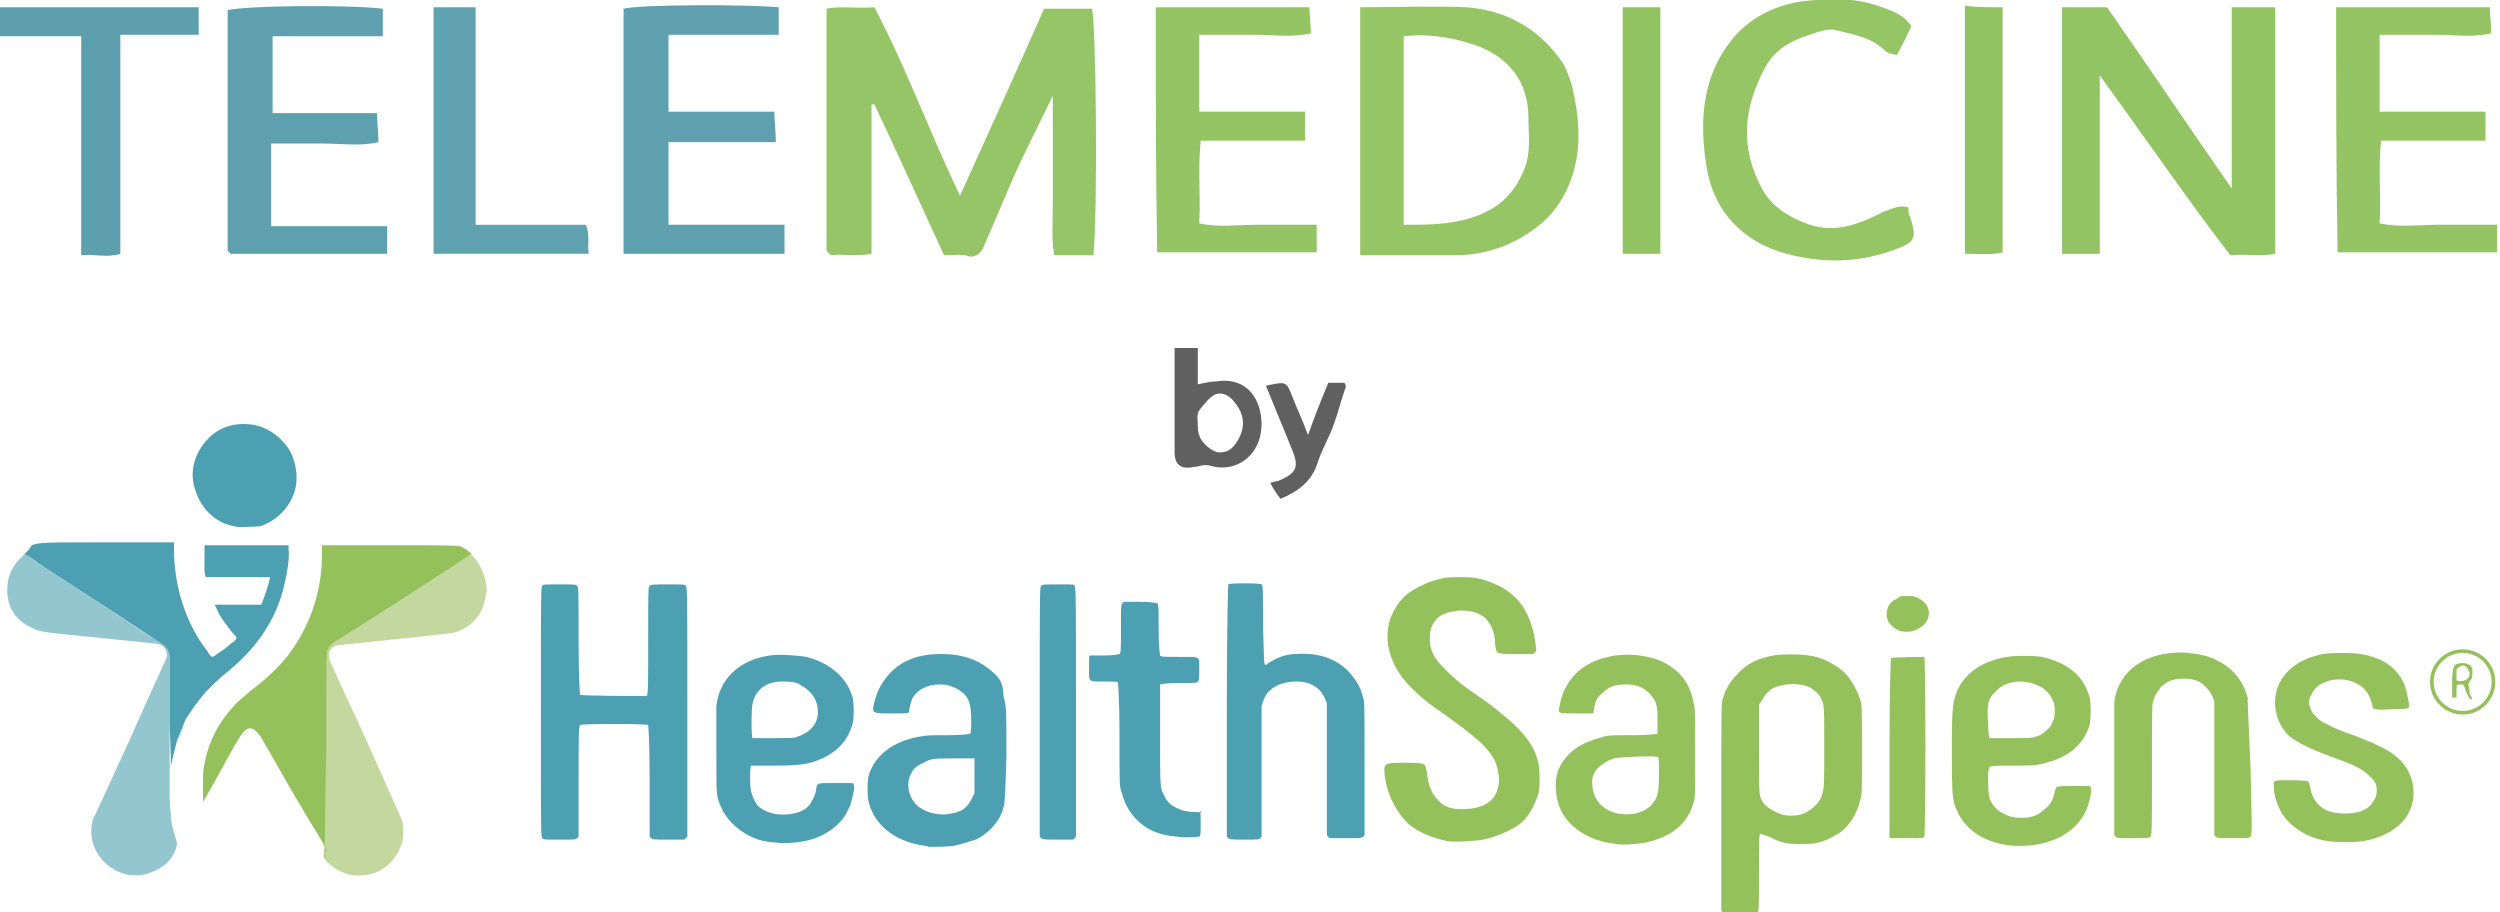 <?xml version="1.0" encoding="utf-8"?>
<!-- Generator: Adobe Illustrator 24.3.0, SVG Export Plug-In . SVG Version: 6.00 Build 0)  -->
<svg version="1.1" id="Layer_1" xmlns="http://www.w3.org/2000/svg" xmlns:xlink="http://www.w3.org/1999/xlink" x="0px" y="0px"
	 viewBox="0 0 172.4 62.9" style="enable-background:new 0 0 172.4 62.9;" xml:space="preserve">
<style type="text/css">
	.st0{fill:#95C567;}
	.st1{fill:#93C464;}
	.st2{fill:#95C565;}
	.st3{fill:#5EA0AE;}
	.st4{fill:#5FA0AE;}
	.st5{fill:#94C464;}
	.st6{fill:#5D9FAD;}
	.st7{fill:#61A2B0;}
	.st8{fill:#92C362;}
	.st9{fill:#606060;}
	.st10{fill:#C3D89F;}
	.st11{fill:#95C15D;}
	.st12{fill:#94C6D0;}
	.st13{fill:#4DA0B1;}
</style>
<g>
	<path class="st0" d="M65.1,17.6c-1.6-3.5-3.2-7-4.8-10.4c-0.1,0-0.1,0-0.2,0c0,3.4,0,6.8,0,10.3c-1,0.2-1.9,0-2.8,0.1
		c-0.1-0.1-0.1-0.1-0.2-0.2L57,17.3c0-5.5,0-11.1,0-16.7c1-0.2,2.1,0,3.3-0.1c2.2,4.2,3.8,8.6,5.9,13c2-4.4,3.9-8.6,5.8-12.9
		c1,0,2.2,0,3.3,0c0.3,1.1,0.4,14.3,0.1,17c-0.9,0-1.8,0-2.7,0c-0.2-1.1-0.1-2.3-0.1-3.4c0-1.2,0-2.5,0-3.7s0-2.3,0-3.9
		c-1,2.1-1.9,3.8-2.7,5.6c-0.7,1.6-1.4,3.3-2.1,4.9c-0.2,0.4-0.5,0.6-0.9,0.6C66.4,17.5,65.8,17.6,65.1,17.6z"/>
	<path class="st1" d="M144.8,5.2c0,4.3,0,8.3,0,12.3c-0.9,0-1.7,0-2.6,0c0-5.7,0-11.3,0-17c1,0,2,0,3.1,0c2.8,4,5.6,8.2,8.6,12.5
		c0-4.2,0-8.3,0-12.5c1,0,1.9,0,3,0c0,5.6,0,11.2,0,17c-0.9,0.2-1.9,0-3.1,0.1C150.8,13.7,148,9.6,144.8,5.2z"/>
	<path class="st2" d="M93.8,0.5c2.5,0,4.9-0.1,7.3,0c2.7,0.2,4.9,1.4,6.5,3.6c0.4,0.5,0.6,1.2,0.8,1.8c0.5,2.1,0.7,4.2,0,6.3
		c-0.6,1.8-1.7,3.1-3.2,4c-1.4,0.9-3.1,1.4-4.8,1.4c-2.2,0-4.3,0-6.6,0C93.8,11.9,93.8,6.3,93.8,0.5z M96.8,2.5c0,4.4,0,8.7,0,13
		c1.4,0,2.7,0,4-0.3c2.1-0.5,3.5-1.5,4.3-3.5c0.5-1.2,0.3-2.4,0.3-3.6c0-2.5-1.4-4.2-3.7-5C100.2,2.6,98.6,2.3,96.8,2.5z"/>
	<path class="st3" d="M26.7,17.5c-3.7,0-7.2,0-10.8,0l-0.1-0.1l-0.1-0.1c0-5.5,0-11.1,0-16.6c1.2-0.3,8-0.4,10.7-0.1
		c0,0.6,0,1.2,0,1.9c-2.5,0-5,0-7.6,0c0,1.8,0,3.5,0,5.3c2.3,0,4.7,0,7.2,0c0,0.7,0.1,1.3,0.1,2c-1.2,0.3-2.5,0.1-3.7,0.1
		s-2.4,0-3.7,0c0,1.9,0,3.8,0,5.7c2.7,0,5.3,0,8,0C26.7,16.2,26.7,16.8,26.7,17.5z"/>
	<path class="st4" d="M43,17.5c0-5.7,0-11.3,0-16.9c1.2-0.3,8.4-0.3,10.7-0.1c0,0.3,0,0.6,0,1c0,0.3,0,0.5,0,0.9c-1.4,0-2.7,0-3.9,0
		s-2.4,0-3.7,0c0,1.8,0,3.5,0,5.3c2.4,0,4.8,0,7.3,0c0,0.7,0.1,1.3,0.1,2.1c-0.9,0-1.7,0-2.5,0s-1.6,0-2.4,0c-0.8,0-1.7,0-2.5,0
		c0,2,0,3.8,0,5.7c2.7,0,5.3,0,8,0c0,0.7,0,1.3,0,2C50.4,17.5,46.8,17.5,43,17.5z"/>
	<path class="st5" d="M79.7,0.5c3.5,0,7,0,10.6,0c0,0.6,0.1,1.2,0.1,1.8c-1.3,0.3-2.6,0.1-3.8,0.1c-1.3,0-2.6,0-3.9,0
		c0,1.8,0,3.5,0,5.3c2.4,0,4.8,0,7.3,0c0,0.7,0,1.3,0,2c-2.3,0-4.7,0-7.2,0c-0.2,1.9,0,3.8-0.1,5.7c1.3,0.3,2.7,0.1,4,0.1
		s2.7,0,4.1,0c0,0.7,0,1.3,0,1.9c-3.6,0-7.3,0-11,0C79.7,11.9,79.7,6.2,79.7,0.5z"/>
	<path class="st5" d="M161.1,0.5c3.5,0,7,0,10.6,0c0,0.6,0.1,1.2,0.1,1.8c-1.3,0.3-2.6,0.1-3.8,0.1c-1.3,0-2.6,0-3.9,0
		c0,1.8,0,3.5,0,5.3c2.4,0,4.8,0,7.3,0c0,0.7,0,1.3,0,2c-2.3,0-4.7,0-7.2,0c-0.2,1.9,0,3.8-0.1,5.7c1.3,0.3,2.7,0.1,4,0.1
		s2.7,0,4.1,0c0,0.7,0,1.3,0,1.9c-3.6,0-7.3,0-11,0C161.1,11.9,161.1,6.2,161.1,0.5z"/>
	<path class="st2" d="M131.6,14.3c0,0.2,0,0.4,0.1,0.6c0.5,1.5,0.4,1.8-1,2.3c-2.4,0.9-4.9,1-7.5,0.3c-3-0.8-5-2.9-5.5-5.9
		s-0.4-6.1,1.6-8.7c1.2-1.6,3-2.5,4.9-2.8c1.7-0.2,3.6-0.3,5.3,0.3c0.8,0.3,1.7,0.5,2.3,1.4c-0.3,0.7-0.6,1.3-1,2
		c-0.3-0.1-0.6-0.1-0.8-0.3c-0.9-0.9-2.1-1.1-3.3-1.4c-0.6-0.2-1.3,0.1-1.9,0.3c-1.3,0.4-2.4,1-3.1,2.3c-1.5,2.8-1.7,5.5-0.2,8.3
		c0.7,1.3,1.9,2,3.3,2.5c1.9,0.6,3.5-0.1,5.1-0.9C130.5,14.4,131,14.1,131.6,14.3z"/>
	<path class="st6" d="M8.3,2.4c0,5.1,0,10.1,0,15.1c-0.9,0.3-1.8,0-2.7,0.1c0-5.1,0-10.1,0-15.1c-1.9,0-3.7,0-5.6,0c0-0.7,0-1.3,0-2
		c4.6,0,9.1,0,13.7,0c0,0.6,0,1.2,0,1.9C11.9,2.4,10.2,2.4,8.3,2.4z"/>
	<path class="st7" d="M32.8,15.5c2.7,0,5.1,0,7.6,0c0.3,0.7,0.1,1.3,0.2,2c-3.6,0-7.1,0-10.7,0c0-5.7,0-11.3,0-17c0.9,0,1.8,0,2.9,0
		C32.8,5.5,32.8,10.4,32.8,15.5z"/>
	<path class="st8" d="M114.5,17.5c-0.9,0-1.7,0-2.6,0c0-5.7,0-11.3,0-17c0.9,0,1.7,0,2.6,0C114.5,6.1,114.5,11.8,114.5,17.5z"/>
	<path class="st8" d="M138.1,0.5c0,5.7,0,11.3,0,16.9c-0.8,0.2-1.7,0.1-2.6,0.1c0-5.7,0-11.4,0-17.1C136.3,0.5,137.1,0.5,138.1,0.5z
		"/>
	<path class="st9" d="M81,24c0.6,0,1.1,0,1.6,0c0,0.9,0,1.7,0,2.5c0.5-0.1,0.9-0.2,1.3-0.2c2.6-0.4,3.4,2.1,3,3.8
		c-0.4,1.6-1.9,2.5-3.5,2c-0.5-0.1-0.7,0.1-1.1,0.1c-0.9,0.2-1.3-0.2-1.3-1C81,28.9,81,26.5,81,24z M82.6,29.2c0,0.3,0,0.6,0.1,0.8
		c0.1,0.5,0.9,1.2,1.4,1.2c0.7,0,1-0.4,1.3-0.9c0.5-0.9,0.4-1.8-0.3-2.6c-0.3-0.4-0.8-0.7-1.3-0.5c-0.4,0.2-0.8,0.7-1.1,1.1
		C82.5,28.6,82.6,29,82.6,29.2z"/>
	<path class="st9" d="M87.6,33.3c0.3-0.1,0.5-0.1,0.7-0.2c1.1-0.5,1.3-0.9,0.8-2.1c-0.6-1.5-1.2-2.9-1.8-4.4
		c1.4-0.3,1.4-0.3,1.8,0.7c0.3,0.8,0.7,1.6,1.1,2.7c0.5-1.4,0.9-2.4,1.4-3.6c0.4,0,0.7,0,1.1,0c0.1,0.1,0.1,0.2,0.1,0.3
		c-0.3,0.8-0.5,1.7-0.8,2.5c-0.3,0.9-0.8,1.7-1.1,2.6c-0.4,1.4-1.4,2.1-2.6,2.6C88,34,87.8,33.7,87.6,33.3z"/>
</g>
<path class="st10" d="M32.2,38c0.1,0,0.1,0.1,0.1,0.1c0.1,0.1,0.1,0.1,0.1,0.1c-0.1,0.1-8,5.2-9,5.8c-0.4,0.3-0.7,0.5-0.9,0.8
	c-0.1,0.1-0.1,0.7-0.1,7.2c0,3.9,0,7.1-0.1,7.1l0,0c0.1,0.2,0.2,0.3,0.3,0.4c0.5,0.4,0.8,0.6,1.4,0.8c0.4,0.1,1,0.1,1.5,0
	c1.1-0.3,1.8-1,2.2-2.1c0.1-0.3,0.1-0.4,0.1-0.8c0-0.4,0-0.6-0.1-0.9c-0.1-0.2-1.2-2.7-2.5-5.6c-1.4-3-2.5-5.4-2.5-5.5
	c0-0.2,0-0.2,0-0.4c0.1-0.3,0.4-0.5,0.6-0.5c0.1,0,1.8-0.2,3.8-0.4c3.7-0.4,3.9-0.4,4.3-0.5c1-0.3,1.8-1.1,2-2.1
	c0.2-0.8,0.2-0.8,0.1-1.4C33.3,39.2,32.8,38.4,32.2,38L32.2,38z"/>
<path class="st11" d="M103.9,49.5c-0.5-0.4-0.8-0.7-2.1-1.6c-1.2-0.8-1.7-1.3-2.2-1.8c-0.8-0.8-1-1.3-1-2.1c0-0.5,0.1-0.8,0.3-1.1
	c0.3-0.5,0.9-0.7,1.7-0.8c0.8,0,1.3,0.1,1.8,0.5c0.4,0.4,0.7,1,0.7,1.8c0.1,0.7,0,0.7,1.4,0.7c0.6,0,1.1,0,1.2,0
	c0.2-0.1,0.3-0.2,0.2-0.6c-0.1-1-0.4-1.9-0.9-2.7c-0.4-0.6-1.2-1.3-2.1-1.6c-0.7-0.3-1.2-0.4-2.1-0.4c-0.8,0-1.1,0-1.8,0.2
	c-0.7,0.2-1.5,0.6-2,1s-1,1.2-1.2,1.9c-0.4,1.6,0.2,3.3,1.7,4.7c0.6,0.6,1,0.9,2.3,1.8c1.5,1.1,1.6,1.2,2.3,1.8
	c0.8,0.8,1.1,1.3,1.2,2c0.1,0.4,0.1,0.8,0,1.1c-0.2,1-1.1,1.5-2.5,1.5c-0.8,0-1.3-0.2-1.7-0.7c-0.4-0.4-0.6-1-0.7-1.8
	c-0.1-0.7-0.1-0.7-1.5-0.7c-1.5,0-1.5,0-1.4,1c0.2,1.3,0.8,2.4,1.6,3.2c0.7,0.6,1.7,1,2.7,1.2c0.4,0.1,2,0,2.5-0.1
	c0.9-0.2,1.8-0.6,2.4-1c0.7-0.5,1.1-1.3,1.4-2.2c0.1-0.5,0.1-1.5,0-2C105.9,51.6,105.2,50.6,103.9,49.5L103.9,49.5z"/>
<path class="st12" d="M12.9,49.6c-0.3,0.5-0.4,1-0.6,1.5C12.4,50.6,12.6,50.1,12.9,49.6L12.9,49.6z"/>
<path class="st12" d="M11.7,50L11.7,50c0-1.5,0-3.2,0-3.8c0-1.1,0-1.1-0.1-1.3c-0.1-0.3-0.4-0.5-0.9-0.8c-0.7-0.4-2.4-1.6-7.2-4.7
	c-0.3-0.2-0.6-0.4-0.9-0.6c-0.2-0.1-0.3-0.2-0.4-0.3c-0.1-0.1-0.2-0.1-0.3-0.2c-0.1-0.1-0.2-0.1-0.2-0.1l0.1-0.1
	c-0.1,0.1-0.2,0.2-0.4,0.4c-0.6,0.6-0.9,1.3-0.9,2.2c0,1.2,0.6,2.1,1.7,2.6C2.8,43.6,3,43.6,7,44c2.1,0.2,3.8,0.4,3.9,0.4
	c0.4,0.1,0.7,0.5,0.6,0.9c0,0.1-1.2,2.6-2.5,5.6c-1.4,3-2.5,5.5-2.6,5.6c0,0.1-0.1,0.4-0.1,0.6c-0.1,1.5,0.9,2.8,2.4,3.2
	c0.4,0.1,1.2,0.1,1.6-0.1c0.9-0.3,1.5-0.8,1.8-1.6c0.1-0.3,0.1-0.3,0.1-0.5c-0.1-0.3-0.3-1-0.4-1.5v-0.1v-0.1l0,0
	c0-0.3-0.1-0.7-0.1-1.5s0-1.1,0-1.5c0-0.1,0-0.2,0-0.3c0-0.3,0.1-0.5,0.1-0.7c0,0.1-0.1,0.3-0.1,0.5L11.7,50L11.7,50z"/>
<path class="st11" d="M155,48.1c-0.3-1.1-1-2-2-2.5c-0.7-0.4-1.4-0.5-2.3-0.6c-2.7-0.1-4.6,1.2-4.9,3.4c0,0.2,0,1.8,0,4.8v4.4
	l0.1,0.1c0.1,0.1,0.2,0.1,1.2,0.1s1.1,0,1.2-0.1c0.1-0.1,0.1-0.8,0.1-4.6c0-4.3,0-4.5,0.1-4.8c0.1-0.4,0.3-0.6,0.5-0.9
	c0.4-0.4,0.8-0.6,1.6-0.6c0.5,0,0.9,0.1,1.2,0.3c0.4,0.3,0.8,0.8,0.9,1.3c0,0.2,0,1.6,0,4.7v4.5l0.1,0.1c0.1,0.1,0.3,0.1,1.2,0.1
	c1,0,1.1,0,1.2-0.1c0.1-0.1,0.1-0.7,0-4.7C155,48.5,155,48.5,155,48.1L155,48.1z"/>
<path class="st11" d="M130.4,45.4c0,0-0.1,1.5-0.1,6.2v6.2h0.1c0.1,0,0.6,0,1.2,0c0.9,0,1.1,0,1.1-0.1c0.1-0.1,0.1-12.3,0-12.4
	C132.7,45.3,130.5,45.3,130.4,45.4L130.4,45.4z"/>
<path class="st11" d="M165.5,52.4c-0.6-0.6-1.4-1-3.2-1.7c-0.6-0.2-1.4-0.5-1.7-0.7c-0.5-0.2-0.6-0.3-0.9-0.6
	c-0.3-0.3-0.3-0.4-0.4-0.6c-0.1-0.3-0.1-0.6,0.1-0.9c0.1-0.3,0.5-0.7,0.8-0.8c0.8-0.4,1.9-0.3,2.6,0.2c0.4,0.3,0.7,0.8,0.8,1.4
	c0,0.2,0.2,0.3,1.4,0.2c1.2,0,1.2,0,1.1-0.5c-0.1-0.7-0.3-1.4-0.7-1.9c-0.5-0.7-1.4-1.2-2.6-1.4c-0.6-0.1-2-0.1-2.6,0
	c-1.5,0.3-2.5,1-3,2c-0.6,1.2-0.3,2.7,0.6,3.6c0.6,0.5,1.4,0.9,3,1.5c1.7,0.6,2.2,0.9,2.7,1.4c0.3,0.3,0.4,0.5,0.4,0.9
	s-0.1,0.6-0.4,1c-0.4,0.4-0.9,0.6-1.8,0.6c-0.9,0-1.4-0.2-1.8-0.6c-0.3-0.3-0.5-0.7-0.6-1.2c0-0.2-0.1-0.4-0.1-0.4s-0.3-0.1-1.2-0.1
	c-1.3,0-1.2,0-1.2,0.4c0,0.6,0.2,1.2,0.5,1.8c0.6,1,1.8,1.8,3.2,2c0.7,0.1,1.8,0.1,2.5,0c2.3-0.4,3.7-1.9,3.4-3.8
	C166.3,53.5,166,52.9,165.5,52.4L165.5,52.4z"/>
<path class="st11" d="M170,46.9c-0.2,0.1-0.5,0.1-0.6,0c0,0,0-0.2,0-0.4c0-0.4,0-0.4,0.2-0.5c0.2-0.2,0.5-0.1,0.6,0.2
	C170.4,46.4,170.3,46.8,170,46.9L170,46.9z M170.2,47.2c0,0,0.1-0.1,0.1-0.2c0.2-0.2,0.2-0.4,0.2-0.7s-0.1-0.4-0.3-0.5
	s-0.6-0.1-0.8,0s-0.3,0.3-0.3,1.3v1h0.3v-0.4c0-0.5,0-0.5,0.3-0.5c0.2,0,0.2,0,0.4,0.6c0.2,0.4,0.2,0.4,0.3,0.4s0.1,0,0.1,0
	s-0.1-0.2-0.2-0.4C170.3,47.4,170.2,47.2,170.2,47.2L170.2,47.2z"/>
<path class="st11" d="M132.2,41.2c-0.2-0.1-0.4-0.1-0.7-0.1c-0.4,0-0.5,0-0.7,0.2c-0.5,0.2-0.7,0.6-0.7,1.1s0.4,0.9,0.9,1.1
	c0.3,0.1,0.9,0.1,1.2-0.1c0.7-0.3,1-1,0.7-1.6C132.8,41.6,132.6,41.4,132.2,41.2L132.2,41.2z"/>
<path class="st11" d="M125.7,54.6c-0.1,0.7-0.7,1.2-1.3,1.5c-0.5,0.2-1.3,0.2-1.7,0c-0.5-0.2-1-0.5-1.2-0.9s-0.2-0.4-0.2-3.7v-2.9
	l0.2-0.3c0.2-0.4,0.6-0.8,0.9-0.9c0.7-0.3,1.8-0.3,2.4,0c0.2,0.1,0.7,0.5,0.8,0.8c0.2,0.4,0.2,0.5,0.2,3.5
	C125.8,53.5,125.8,54.4,125.7,54.6L125.7,54.6z M127,46.2c-0.7-0.5-1.4-0.9-2.3-1c-0.5-0.1-1.9-0.1-2.4,0c-1.1,0.2-1.9,0.6-2.5,1.3
	c-0.5,0.5-0.8,1-1,1.7c-0.1,0.3-0.1,0.8-0.1,7.4v7.2l0.1,0.1C118.9,63,119,63,120,63s1.1,0,1.2-0.1s0.1-0.1,0.1-2.7
	c0-2.3,0-2.7,0.1-2.7c0,0,0.3,0.1,0.6,0.2c0.8,0.4,1.1,0.5,2.1,0.5c0.8,0,0.9,0,1.3-0.1c0.5-0.1,1.2-0.5,1.5-0.7
	c0.7-0.5,1.2-1.4,1.4-2.3c0.1-0.3,0.1-0.6,0.1-3.4c0-3,0-3-0.1-3.4C128,47.4,127.5,46.6,127,46.2L127,46.2z"/>
<path class="st11" d="M113.9,55.5c-0.3,0.3-0.7,0.5-1.1,0.6c-1.7,0.3-3-0.6-3-2.1c0-0.3,0-0.4,0.1-0.6c0.2-0.5,0.8-0.9,1.4-1.1
	c0.4-0.1,2.8-0.2,3-0.1c0.1,0,0.1,0.2,0.1,1.1C114.4,54.8,114.3,55,113.9,55.5L113.9,55.5z M115.4,46.1c-0.5-0.4-1.2-0.7-1.8-0.8
	c-0.8-0.2-2-0.2-2.7,0c-1.8,0.4-2.9,1.5-3.3,3.1c0,0.2-0.1,0.4-0.1,0.5c0,0.3,0,0.3,1.2,0.3c0.6,0,1.1,0,1.1,0
	c0.1,0,0.1-0.1,0.1-0.2c0.1-0.6,0.2-0.9,0.6-1.2c0.5-0.5,0.9-0.6,1.7-0.6c0.8,0,1.3,0.3,1.7,0.8c0.3,0.4,0.4,0.6,0.4,1.6
	c0,0.7,0,0.9,0,1c0,0-0.6,0.1-1.7,0.1c-1.5,0-1.7,0-2,0.1c-1.1,0.3-1.8,0.6-2.4,1.2c-0.7,0.7-1,1.5-0.9,2.5c0.1,2,1.7,3.4,4.1,3.7
	c0.5,0.1,1.6,0,2.1-0.1c1.8-0.4,2.9-1.3,3.3-2.8c0.1-0.3,0.1-0.4,0.1-3.4c0-2.6,0-3.1-0.1-3.4C116.6,47.4,116.1,46.6,115.4,46.1
	L115.4,46.1z"/>
<path class="st11" d="M137.6,47.7c0.1-0.1,0.3-0.3,0.5-0.4c0.7-0.4,1.7-0.4,2.5,0c0.3,0.1,0.7,0.5,0.8,0.7c0.2,0.3,0.3,0.6,0.3,1
	c0,0.5-0.1,0.7-0.3,1.1c-0.3,0.3-0.6,0.6-1,0.7c-0.3,0.1-0.4,0.1-1.7,0.1c-1.1,0-1.4,0-1.5,0c0,0-0.1-0.3-0.1-1
	C137,48.5,137.1,48.2,137.6,47.7L137.6,47.7z M138.6,52.8c1.5,0,1.8,0,2.5-0.2c1.6-0.4,2.6-1.3,3-2.6c0.1-0.5,0.1-1.5,0-1.9
	c-0.4-1.5-1.5-2.4-3.3-2.8c-0.5-0.1-1.9-0.1-2.4,0c-1.8,0.3-3,1.2-3.5,2.5c-0.2,0.7-0.3,0.7-0.3,3.6c0,3.4,0,3.8,0.4,4.6
	c0.6,1.3,1.9,2.1,3.6,2.3c2.1,0.2,4-0.5,4.9-1.8c0.4-0.5,0.6-1.2,0.7-1.9c0-0.5,0.1-0.4-1.2-0.4c-0.8,0-1.1,0-1.2,0.1
	c0,0-0.1,0.2-0.1,0.3c-0.1,0.5-0.3,0.9-0.7,1.2c-0.4,0.4-0.9,0.6-1.6,0.6c-0.7,0-1.2-0.2-1.7-0.6c-0.5-0.5-0.6-0.8-0.6-2
	c0-0.5,0-0.8,0.1-0.8C137.1,52.8,137.5,52.8,138.6,52.8L138.6,52.8z"/>
<path class="st11" d="M22.4,59.1c0,0,0-3.2,0.1-7.1c0-6.5,0-7.1,0.1-7.2c0.1-0.3,0.4-0.5,0.9-0.8c1-0.6,8.9-5.7,9-5.8
	c0,0,0.1,0-0.1-0.1L32.3,38c-0.1-0.1-0.3-0.2-0.5-0.3s-1.1-0.1-5.1-0.1h-4.5v0.7c0,2.6-0.9,5.1-2.5,7.1c-0.6,0.7-1.3,1.4-2.5,2.3
	c-0.2,0.2-0.6,0.5-0.8,0.7c-1.2,1.2-2,2.6-2.3,4.3C14,53.1,14,53.3,14,54.3c0,0.6,0,1.1,0,1c0,0,0.6-1,1.3-2.3
	c1.2-2.2,1.4-2.5,1.7-2.7c0.3-0.2,0.6,0,0.9,0.4c0.1,0.1,0.7,1.2,1.4,2.4c0.7,1.2,1.3,2.3,1.4,2.4c0.1,0.2,0.5,0.9,1.2,2
	c0.3,0.5,0.6,1,0.6,1.2C22.3,59,22.3,59.1,22.4,59.1L22.4,59.1L22.4,59.1z"/>
<path class="st11" d="M1.8,38.3c0.1,0,0.2,0.1,0.3,0.2C2,38.4,1.9,38.4,1.8,38.3L1.8,38.3z"/>
<path class="st11" d="M2.6,38.8c0.3,0.2,0.6,0.4,0.9,0.6C3.2,39.2,2.9,39,2.6,38.8L2.6,38.8z"/>
<path class="st13" d="M14.2,47.7c0.4-0.4,0.9-0.9,1.4-1.3c2-1.6,3.2-3.4,3.8-5.3c0.3-1,0.6-2.5,0.5-3.2v-0.3H17h-2.9v0.1
	c0,0.2,0,1.1,0,1.6c0,0.3,0.1,0.5,0.1,0.5s1,0,2.2,0h2.2v0.1c0,0.2-0.5,1.7-0.6,1.8c0,0-0.8,0-1.6,0c-0.9,0-1.6,0-1.6,0
	s0.1,0.2,0.2,0.4c0.2,0.5,0.7,1.1,1,1.5c0.2,0.2,0.3,0.3,0.3,0.4c0,0.1-0.1,0.2-0.4,0.4c-0.2,0.2-0.6,0.5-0.8,0.6
	c-0.5,0.4-0.5,0.4-0.8-0.1c-1.5-1.9-2.3-4.5-2.3-7v-0.5H7.6c-4.6,0-4.9,0-5.4,0.2C2,37.9,2,37.9,1.8,38.1l-0.1,0.1
	c0,0,0.1,0.1,0.2,0.1c0.1,0.1,0.2,0.1,0.3,0.2c0.1,0.1,0.3,0.2,0.4,0.3c0.3,0.2,0.6,0.4,0.9,0.6c4.8,3.1,6.6,4.3,7.2,4.7
	c0.5,0.3,0.8,0.5,0.9,0.8c0.1,0.2,0.1,0.2,0.1,1.3c0,0.6,0,2.4,0,3.8l0,0l0.1,2.8c0-0.2,0.1-0.3,0.1-0.5c0.1-0.4,0.2-0.8,0.3-1.2
	c0.2-0.5,0.4-1,0.6-1.5C13.2,49,13.6,48.4,14.2,47.7L14.2,47.7L14.2,47.7z"/>
<path class="st13" d="M51.9,48.5c0.2-0.9,0.9-1.5,2-1.5c0.6,0,1,0,1.4,0.3c0.7,0.4,1.1,1,1.1,1.8s-0.5,1.4-1.4,1.7
	c-0.2,0.1-0.4,0.1-1.6,0.1c-1.1,0-1.4,0-1.5,0C51.8,50.8,51.8,48.9,51.9,48.5L51.9,48.5z M53.3,52.8c1.9,0,2.5-0.1,3.4-0.5
	c1.1-0.5,1.8-1.3,2.1-2.4c0.1-0.4,0.1-1.3,0-1.8c-0.4-1.4-1.6-2.4-3.2-2.8c-0.5-0.1-1.9-0.2-2.5-0.1c-2.1,0.3-3.5,1.6-3.7,3.5
	c0,0.3,0,1.3,0,3.2c0,3.1,0,3,0.3,3.7c0.4,1,1.4,1.9,2.6,2.3c0.3,0.1,0.9,0.2,1.2,0.2c0.7,0.1,1.7,0,2.4-0.2
	c1.1-0.3,2.2-1.1,2.6-2.1c0.2-0.3,0.3-0.9,0.4-1.4c0-0.2,0-0.3-0.1-0.4c-0.1,0-0.2,0-1.2,0s-1.1,0-1.2,0.1c0,0-0.1,0.1-0.1,0.2
	c0,0.2-0.1,0.6-0.3,0.9c-0.2,0.5-0.7,0.8-1.3,0.9c-0.3,0.1-1,0.1-1.4,0s-0.8-0.3-1-0.5s-0.4-0.6-0.5-1c-0.1-0.3-0.1-1.7,0-1.8
	C51.9,52.8,52.3,52.8,53.3,52.8L53.3,52.8z"/>
<path class="st13" d="M67.2,53.5v1.2L67,55.1c-0.3,0.6-0.7,0.9-1.4,1c-0.9,0.2-1.9-0.1-2.4-0.6c-0.6-0.6-0.7-1.5-0.4-2.1
	c0.2-0.4,0.4-0.6,0.9-0.8c0.5-0.3,0.7-0.3,2.1-0.3c1.2,0,1.3,0,1.4,0C67.2,52.4,67.2,52.6,67.2,53.5L67.2,53.5z M68.4,46.3
	c-0.9-0.8-2-1.2-3.5-1.2s-2.7,0.4-3.6,1.4c-0.5,0.6-0.8,1.1-1,1.9c-0.2,0.8-0.2,0.8,1.2,0.8c1.2,0,1.2,0,1.2-0.2s0.1-0.5,0.2-0.8
	c0.3-0.6,1-1,1.9-1c0.5,0,0.8,0.1,1.2,0.3c0.5,0.3,0.8,0.6,0.9,1.2c0.1,0.3,0.1,1.9,0,1.9c0,0-0.4,0.1-1.5,0.1c-1.3,0-1.5,0-2,0.1
	c-1.8,0.3-3.1,1.3-3.5,2.7c-0.1,0.5-0.1,1.3,0,1.8c0.4,1.6,1.8,2.7,3.7,3c0.2,0,0.4,0.1,0.5,0.1c0.3,0,1.5,0,1.8-0.1
	c0.5-0.1,1-0.3,1.4-0.4c0.8-0.4,1.5-1.1,1.8-1.9c0.2-0.6,0.2-0.5,0.3-3.8c0-3.4,0-3.5-0.2-4.2C69.2,47.1,68.9,46.7,68.4,46.3
	L68.4,46.3z"/>
<path class="st13" d="M94,48.1c-0.2-0.8-0.5-1.2-1-1.8c-0.9-0.9-2.1-1.3-3.6-1.2c-0.8,0-1.4,0.3-1.9,0.6c-0.4,0.3-0.3,0.5-0.4-2.6
	c0-2.5,0-2.7-0.1-2.8s-2.3-0.1-2.3,0c0,0-0.1,2-0.1,8.7v8.7l0.1,0.1c0.1,0.1,0.3,0.1,1.1,0.1c0.9,0,1.1,0,1.1-0.1l0.1-0.1v-4.4
	c0-2.7,0-4.5,0-4.6c0.1-0.4,0.3-0.9,0.6-1.1c0.4-0.4,1.1-0.6,1.8-0.6c0.7,0,1.2,0.2,1.6,0.6c0.2,0.2,0.4,0.6,0.5,0.9
	c0,0.1,0,1.7,0,4.6v4.5l0.2,0.2h1.1c0.9,0,1.1,0,1.2-0.1l0.1-0.1v-4.7C94.1,48.4,94.1,48.4,94,48.1L94,48.1z"/>
<path class="st13" d="M16.2,36.3c0.3,0.1,1.4,0,1.7,0c1-0.3,1.9-1.1,2.3-2.1c0.4-0.9,0.3-2-0.1-2.9c-0.5-1-1.5-1.8-2.6-2
	c-1.2-0.2-2.3,0.1-3.1,0.9c-1,1-1.4,2.4-0.9,3.7C13.9,35.1,14.9,36.1,16.2,36.3L16.2,36.3z"/>
<path class="st13" d="M46.1,40.3c-1,0-1.2,0-1.3,0.1s-0.1,0.2-0.1,3.8c0,2.8,0,3.7-0.1,3.8c0,0-4.6,0-4.6-0.1c0,0-0.1-0.9-0.1-3.7
	c0-3.4,0-3.7-0.1-3.8s-0.2-0.1-1.2-0.1s-1.2,0-1.2,0.1c-0.1,0.1-0.1,0.4-0.1,8.7c0,8.6,0,8.6,0.1,8.7s0.1,0.1,1.2,0.1
	c1.1,0,1.1,0,1.2-0.1l0.1-0.1v-3.8c0-2.9,0-3.8,0.1-3.9c0.1-0.1,4.6-0.1,4.7,0c0,0,0.1,1,0.1,3.9v3.8l0.1,0.1
	c0.1,0.1,0.3,0.1,1.2,0.1h1.1l0.1-0.1l0.1-0.1v-8.6c0-7.7,0-8.6-0.1-8.7C47.2,40.3,47.2,40.3,46.1,40.3L46.1,40.3z"/>
<path class="st13" d="M73,40.3c-1,0-1.1,0-1.2,0.1s-0.1,0.4-0.1,8.7v8.6l0.1,0.1c0.1,0.1,0.3,0.1,1.1,0.1H74l0.2-0.2v-8.6
	c0-7.7,0-8.6-0.1-8.7C74.1,40.3,74.1,40.3,73,40.3L73,40.3z"/>
<path class="st13" d="M82.5,56c-0.6,0-1-0.1-1.4-0.3s-0.6-0.4-0.8-0.8C80,54.3,80,54.5,80,50.7c0-2.6,0-3.4,0-3.5
	c0,0,0.3-0.1,1.3-0.1c1.2,0,1.3,0,1.3-0.1c0.1-0.1,0.1-0.1,0.1-0.8c0-0.6,0-0.8-0.1-0.8c-0.1-0.1-0.2-0.1-1.3-0.1
	c-0.9,0-1.3,0-1.3-0.1c0,0-0.1-0.5-0.1-1.8c0-1.5,0-1.7-0.1-1.8c-0.1,0-0.3-0.1-1.2-0.1h-1.1l-0.1,0.1c-0.1,0.1-0.1,0.2-0.1,1.8
	c0,1.2,0,1.7-0.1,1.7c0,0-0.3,0.1-1,0.1c-0.5,0-0.9,0-1,0s-0.1,0.1-0.1,0.8c0,0.8,0,0.8,0.1,0.9c0.1,0.1,0.2,0.1,1,0.1
	c0.7,0,0.9,0,0.9,0.1c0,0,0.1,1.2,0.1,3.5c0,3.4,0,3.5,0.1,3.9c0.2,0.7,0.4,1.2,0.8,1.7c0.7,0.9,1.7,1.4,3.1,1.5
	c0.5,0.1,1.4,0,1.5,0c0.1-0.1,0.1-0.2,0.1-0.9c0-0.6,0-0.9-0.1-0.9C83.1,56.1,82.8,56,82.5,56L82.5,56z"/>
<path class="st11" d="M169.825,49.276c-1.24,0-2.25-1.01-2.25-2.251c0-1.24,1.01-2.25,2.25-2.25c1.241,0,2.251,1.01,2.251,2.25
	C172.076,48.267,171.066,49.276,169.825,49.276z M169.825,45.025c-1.103,0-2,0.897-2,2c0,1.104,0.897,2.001,2,2.001
	c1.104,0,2.001-0.897,2.001-2.001C171.826,45.923,170.929,45.025,169.825,45.025z"/>
</svg>
